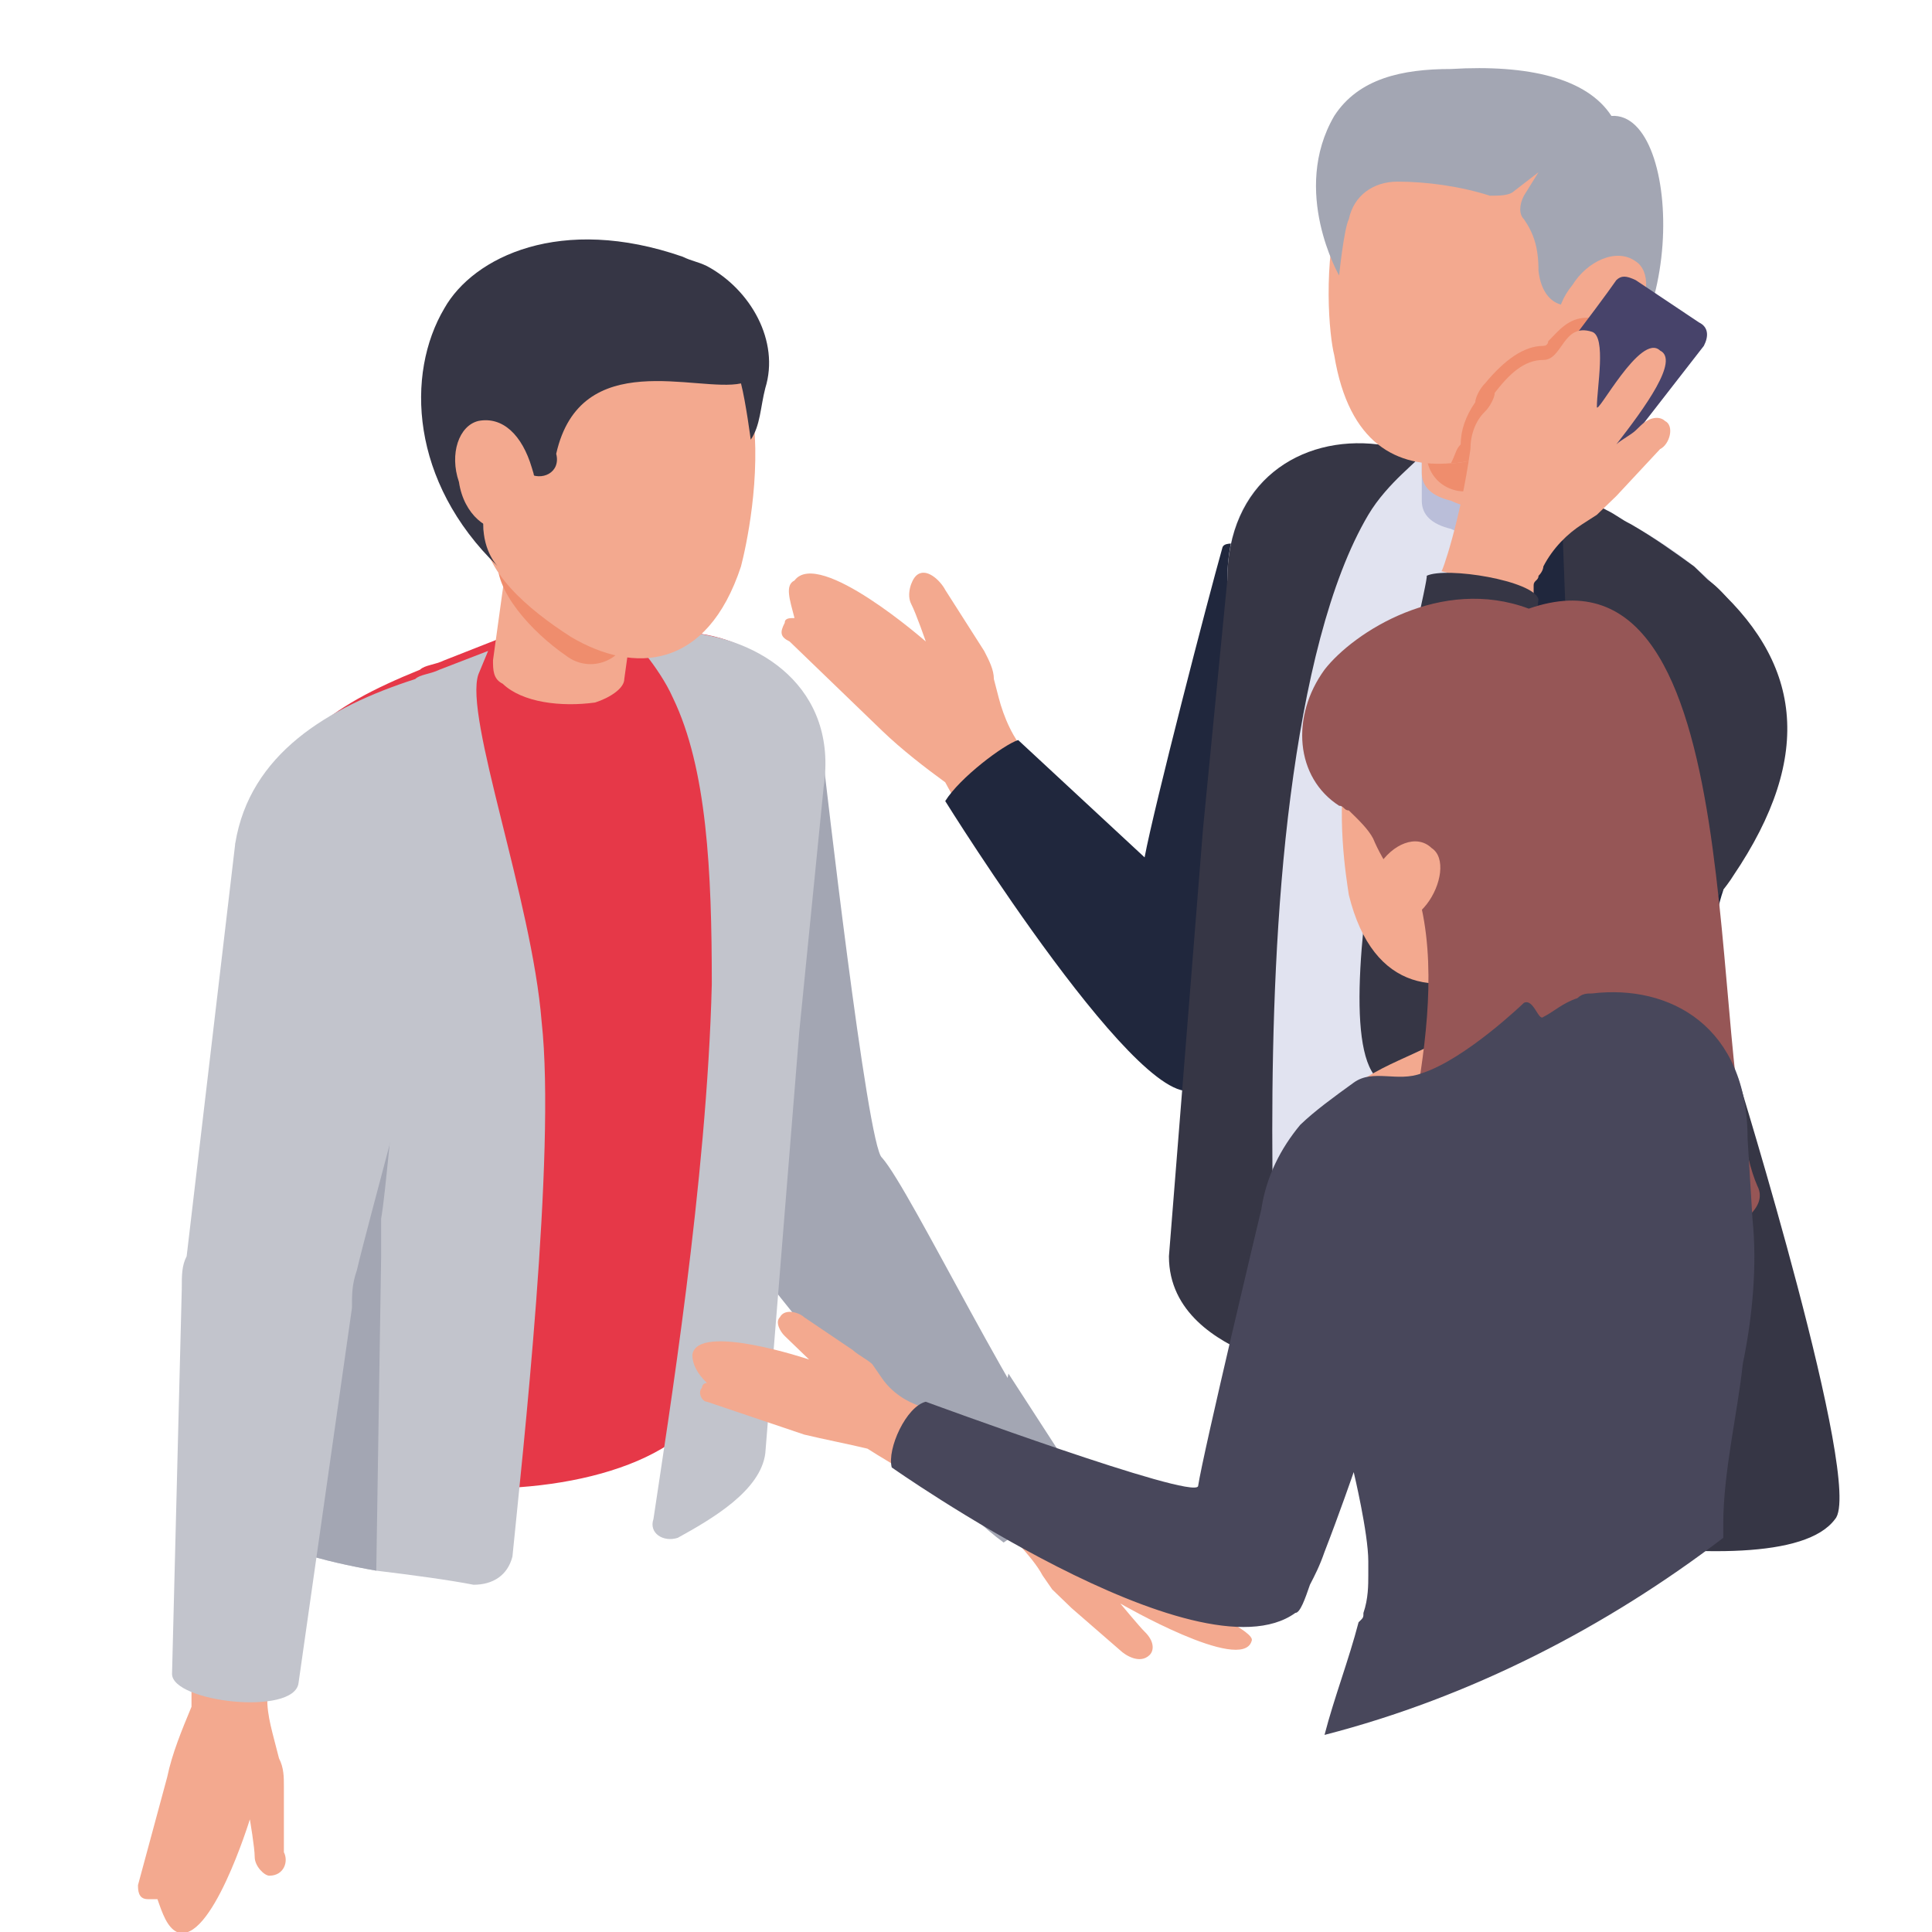 <svg width="84" height="84" viewBox="0 0 84 84" fill="none" xmlns="http://www.w3.org/2000/svg">
<g clip-path="url(#clip0_754_50415)">
<path d="M34.12 27.076C34.12 26.872 34.332 26.872 34.543 26.872C34.332 26.055 34.12 25.443 34.543 25.239C35.6 23.811 40.252 27.892 40.252 27.892C40.252 27.892 39.829 26.667 39.617 26.259C39.406 25.851 39.617 25.239 39.829 25.035C40.252 24.627 40.886 25.239 41.097 25.647L42.789 28.3C43 28.708 43.212 29.116 43.212 29.524L43.423 30.34C43.635 31.156 44.057 32.176 44.692 32.788C44.692 32.788 45.326 33.4 45.96 34.217L43 37.073C41.732 35.237 41.097 34.013 41.097 34.013C40.252 33.4 39.195 32.584 38.349 31.768L34.332 27.892C33.909 27.688 33.909 27.484 34.12 27.076Z" fill="#F3A98F"/>
<path d="M44.268 32.176C43.634 32.38 41.731 33.809 41.097 34.829C41.097 34.829 49.977 49.111 52.091 47.275C53.571 46.05 59.068 32.38 59.914 27.28C59.914 26.872 59.914 26.463 59.702 26.055C59.491 25.647 59.068 25.443 58.434 25.239C58.434 25.239 53.359 22.995 53.148 23.811C52.514 26.055 50.188 35.033 49.765 37.277L44.268 32.176Z" fill="#20273D"/>
<path d="M53.36 25.239L53.148 51.151C53.148 53.395 54.84 55.028 57.166 56.048C57.588 56.252 58.011 56.456 58.434 56.66C64.354 58.904 73.023 58.292 73.657 54.62L74.08 39.317L76.617 30.952C76.617 26.872 74.503 24.831 70.908 22.791C70.486 22.587 70.274 22.383 69.851 22.179L64.354 19.118C64.143 18.914 62.028 20.139 61.817 19.934C61.183 19.73 60.337 19.526 59.703 19.322C56.32 19.118 53.36 20.955 53.36 25.239Z" fill="#E1E3F0"/>
<path d="M63.086 21.159C64.355 21.567 66.257 21.567 67.314 20.955C67.737 20.751 67.949 20.343 67.949 20.139V21.975C67.949 22.179 67.737 22.587 67.314 22.791C66.257 23.403 64.355 23.607 63.086 22.995C62.24 22.791 61.817 22.383 61.817 21.771V19.935C62.029 20.343 62.452 20.955 63.086 21.159Z" fill="#BABED9"/>
<path d="M68.16 11.365H62.028V12.589H68.16V11.365Z" fill="#E1E3F0"/>
<path d="M67.949 20.751C67.949 20.955 67.737 21.363 67.314 21.567C66.257 22.179 64.355 22.383 63.086 21.771C62.24 21.567 61.817 21.159 61.817 20.547V12.385H67.949V20.751Z" fill="#F3A98F"/>
<path d="M50.823 54.62C50.823 57.068 52.938 58.292 54.417 58.904C54.84 59.108 55.475 58.7 55.475 58.292C55.475 55.64 54.84 44.418 56.109 34.625C56.743 29.728 57.8 25.239 59.492 22.383C60.337 20.955 61.818 19.934 61.606 19.934C60.972 19.73 60.549 19.526 60.126 19.322H59.915C56.532 18.914 53.36 20.955 53.36 25.239L52.303 36.053L50.823 54.62Z" fill="#363645"/>
<path d="M63.297 63.393C67.314 64.209 73.234 62.985 73.868 59.72L74.08 46.663C74.08 45.438 74.08 44.214 74.291 42.786C74.291 42.582 74.291 42.582 74.291 42.378C74.503 41.154 74.503 39.929 74.714 38.909C75.137 36.665 75.56 34.625 76.194 32.38C76.406 31.564 76.617 30.952 76.617 30.136C76.617 29.728 76.617 29.116 76.406 28.708C76.406 28.504 76.194 28.3 76.194 27.892C75.771 26.872 75.137 25.851 74.291 25.239C74.08 25.035 73.868 24.831 73.657 24.627C72.811 24.015 71.966 23.403 70.908 22.791C70.486 22.587 70.274 22.383 69.851 22.179L67.948 21.159L68.16 22.179C68.16 22.383 68.16 22.995 67.948 23.403C67.737 24.015 67.526 25.035 67.103 25.851C66.891 26.463 66.68 26.872 66.468 27.484C65.2 30.34 63.72 34.013 63.086 36.665C62.874 37.889 62.663 39.317 62.451 40.95C62.24 41.766 62.24 42.786 62.028 43.602C61.817 45.438 61.606 47.275 61.606 49.111C61.183 54.824 60.971 60.129 60.971 60.129C60.76 61.761 61.817 62.985 63.297 63.393Z" fill="#363645"/>
<path d="M62.028 13.61V19.73C62.028 20.955 63.297 21.771 64.566 21.159C66.257 20.343 68.16 18.914 68.16 17.282V13.61H62.028Z" fill="#EF8D6D"/>
<path d="M58.011 15.446C58.646 19.322 60.76 20.343 63.086 20.139C63.72 20.139 64.354 19.934 65.2 19.526C67.526 18.506 69.217 16.67 70.274 14.63C70.909 13.61 71.12 12.385 71.331 11.569C71.543 7.081 69.006 4.224 65.2 3.816C56.743 3 57.589 13.814 58.011 15.446Z" fill="#F3A98F"/>
<path d="M58.011 5.04C59.068 3.408 60.971 3 63.085 3C66.468 2.796 69.005 3.408 70.062 5.04C73.234 4.836 73.445 16.058 68.159 17.486C68.159 17.486 70.697 15.038 70.697 11.977C70.697 11.569 69.428 11.977 68.794 12.181C68.794 12.181 68.582 12.385 68.582 12.998C68.582 13.406 67.102 13.61 66.891 11.773C66.891 10.753 66.68 10.141 66.257 9.529C66.045 9.325 66.045 8.917 66.257 8.509L66.891 7.489L65.834 8.305C65.622 8.509 65.2 8.509 64.777 8.509C63.508 8.101 62.028 7.897 60.76 7.897C59.702 7.897 58.857 8.509 58.645 9.529C58.434 9.937 58.222 11.977 58.222 11.977C58.222 11.977 56.108 8.305 58.011 5.04Z" fill="#A3A6B3"/>
<path d="M68.372 12.385C67.526 13.405 67.526 14.63 68.16 15.038C68.794 15.446 70.063 15.038 70.909 14.018C71.754 12.997 71.754 11.773 71.12 11.365C70.274 10.753 69.006 11.365 68.372 12.385Z" fill="#F3A98F"/>
<path d="M63.086 20.139C63.72 20.139 64.355 19.934 65.2 19.526C67.526 18.506 69.217 16.67 70.275 14.63C70.275 14.222 70.063 14.018 69.64 13.814C69.429 13.814 69.217 13.814 69.006 13.814C68.16 13.814 67.737 14.426 67.314 14.834C67.314 14.834 67.314 15.038 67.103 15.038C66.257 15.038 65.412 15.65 64.566 16.67C64.355 16.874 64.143 17.282 64.143 17.486C63.72 18.098 63.509 18.71 63.509 19.322C63.297 19.526 63.297 19.73 63.086 20.139C63.086 19.934 63.086 20.139 63.086 20.139Z" fill="#EF8D6D"/>
<path d="M70.274 12.181C69.428 13.405 66.891 16.67 65.834 18.098C65.623 18.506 65.623 18.914 66.046 19.118L68.794 20.955C69.006 21.159 69.428 21.159 69.64 20.751L74.08 15.038C74.291 14.63 74.291 14.222 73.868 14.018L71.12 12.181C70.697 11.977 70.486 11.977 70.274 12.181Z" fill="#47436A"/>
<path d="M61.605 49.315C65.834 51.151 70.486 45.846 74.08 42.786L74.291 42.582C74.503 41.154 74.503 39.929 74.925 38.705C74.925 38.501 74.925 38.501 74.925 38.297L62.028 45.03C61.817 46.459 61.605 47.887 61.605 49.315Z" fill="#20273D"/>
<path d="M62.451 40.95C62.451 42.174 62.663 43.398 62.874 44.214L68.371 34.625L67.948 23.403C67.525 24.015 67.103 24.015 66.68 25.035C66.468 25.647 66.046 27.076 65.834 27.688C64.566 30.544 63.72 34.013 63.086 36.869C62.874 37.889 62.663 39.522 62.451 40.95Z" fill="#20273D"/>
<path d="M63.932 19.526C63.932 18.914 64.143 18.302 64.566 17.894C64.777 17.69 64.989 17.282 64.989 17.078C65.623 16.262 66.257 15.65 67.103 15.65C67.949 15.65 67.949 14.018 69.217 14.426C69.852 14.63 69.429 16.874 69.429 17.69C69.429 18.098 71.332 14.426 72.177 15.242C73.023 15.65 71.543 17.69 70.275 19.322C70.486 19.118 70.909 18.914 71.12 18.71L71.332 18.506C71.754 18.098 72.177 18.098 72.389 18.302C72.812 18.506 72.6 19.322 72.177 19.526L70.275 21.567C70.063 21.771 69.64 22.179 69.429 22.383L68.794 22.791C68.16 23.199 67.526 23.811 67.103 24.627C67.103 24.627 67.103 24.831 66.892 25.035C66.892 25.239 66.68 25.239 66.68 25.443C66.68 25.443 66.68 25.443 66.68 25.647C66.68 25.851 66.68 26.055 66.68 26.259H66.469L64.989 25.443L62.663 24.831C62.663 25.035 63.509 22.587 63.932 19.526Z" fill="#F3A98F"/>
<path d="M60.125 47.071C65.623 49.723 74.502 39.521 75.348 38.093C78.942 32.788 78.308 28.708 74.291 25.239C73.234 24.423 65.411 38.501 65.411 38.501L66.891 26.055C66.68 25.239 62.874 24.627 62.028 25.035C62.24 25.035 56.954 45.438 60.125 47.071Z" fill="#363645"/>
<path d="M6.423 82.572C6.634 82.572 6.634 82.572 6.846 82.572C7.057 83.184 7.269 83.796 7.691 84C9.171 84.612 10.863 79.103 10.863 79.103C10.863 79.103 11.074 80.328 11.074 80.736C11.074 81.144 11.497 81.552 11.709 81.552C12.343 81.552 12.554 80.939 12.343 80.531V77.675C12.343 77.267 12.343 76.859 12.131 76.451L11.92 75.635C11.709 74.819 11.497 74.002 11.709 73.186C11.709 73.186 11.92 72.574 12.131 71.554L8.326 70.738C8.326 72.778 8.326 74.207 8.326 74.207C7.903 75.227 7.48 76.247 7.269 77.267L6 81.96C6 82.164 6 82.572 6.423 82.572Z" fill="#F3A98F"/>
<path d="M30.949 33.197H35.812C35.812 33.197 37.715 49.927 38.349 50.335C39.617 51.763 44.48 61.965 47.017 64.821L43.635 67.066C40.252 64.617 32.429 54.62 31.16 52.783C30.103 51.151 28.623 35.033 28.623 35.033C28.412 34.217 30.526 32.992 30.949 33.197Z" fill="#A3A6B3"/>
<path d="M11.286 36.461L12.555 45.03L10.863 60.129C10.863 65.841 30.315 66.862 31.372 59.516L35.178 34.217C35.812 29.932 32.852 27.484 29.469 27.484C28.835 27.484 27.989 27.484 27.355 27.688C27.143 27.688 25.24 26.463 25.029 26.463L19.32 28.708C18.898 28.912 18.475 28.912 18.263 29.116C14.246 30.748 11.92 32.38 11.286 36.461Z" fill="#E63848"/>
<path d="M28.412 20.343L27.143 29.524C27.143 29.932 26.509 30.34 25.875 30.544C24.395 30.748 22.703 30.544 21.857 29.728C21.435 29.524 21.435 29.116 21.435 28.708L22.703 19.526L28.412 20.343Z" fill="#F3A98F"/>
<path d="M33.274 63.189C33.063 64.821 30.948 66.045 29.468 66.862C28.834 67.066 28.2 66.657 28.411 66.045C29.046 61.761 30.737 51.355 30.948 42.786C30.948 37.889 30.737 33.401 29.257 30.34C28.623 28.912 27.354 27.688 27.566 27.688C28.411 27.688 28.834 27.484 29.468 27.484H29.68C33.063 27.688 36.446 29.932 35.811 34.217L34.754 44.826L33.274 63.189Z" fill="#C2C4CC"/>
<path d="M10.229 36.665L10.44 37.481L12.555 45.03L10.229 63.189L10.018 65.025C10.018 65.433 10.229 65.841 10.652 66.249C11.709 67.27 14.035 67.882 16.36 68.29C18.052 68.494 19.532 68.698 20.589 68.902C21.435 68.902 22.069 68.494 22.28 67.678C22.703 63.393 24.183 50.131 23.549 44.418C23.126 39.113 20.166 31.156 20.8 29.32L21.223 28.3L19.109 29.116C18.686 29.32 18.263 29.32 18.052 29.524C14.246 30.748 10.863 32.788 10.229 36.665Z" fill="#C2C4CC"/>
<path d="M12.554 45.03L10.229 63.189L10.651 66.249C11.709 67.27 14.034 67.882 16.36 68.29L16.571 54.62C16.571 54.008 16.571 53.599 16.571 52.987C16.783 51.763 16.994 48.703 17.417 45.642L12.554 45.03Z" fill="#A3A6B3"/>
<path d="M18.686 42.786C18.263 45.03 15.938 53.395 15.515 55.232C15.303 55.844 15.303 56.252 15.303 56.864L12.978 73.186C12.766 74.615 7.48 74.003 7.48 72.778L7.903 56.048C7.903 55.436 7.903 55.028 8.115 54.62L10.229 36.665L18.686 42.786Z" fill="#C2C4CC"/>
<path d="M28.412 21.363L27.355 27.484C27.143 28.708 25.663 29.32 24.606 28.504C23.126 27.484 21.434 25.647 21.646 24.219L22.28 20.547L28.412 21.363Z" fill="#EF8D6D"/>
<path d="M32.217 24.627C30.737 29.116 27.566 29.32 24.817 27.688C22.915 26.463 21.012 24.831 21.012 22.995C21.012 21.567 20.166 20.139 20.166 18.914C20.377 14.63 23.337 12.181 26.72 12.181C34.966 12.385 32.64 22.995 32.217 24.627Z" fill="#F3A98F"/>
<path d="M19.32 13.405C20.588 11.161 24.394 9.325 29.68 11.161C30.102 11.365 30.314 11.365 30.737 11.569C32.64 12.589 33.908 14.834 33.274 16.874C33.062 17.69 33.062 18.506 32.64 19.118C32.64 19.118 32.428 17.486 32.217 16.67C30.314 17.078 25.24 15.038 24.183 19.73C24.394 20.547 23.548 20.955 22.914 20.547C22.491 20.547 22.068 20.139 21.857 19.934C21.645 19.322 20.8 19.118 20.8 19.526C20.377 20.751 21.011 21.975 21.011 22.791C21.011 24.015 21.645 24.627 21.645 24.627C17.84 20.955 17.628 16.262 19.32 13.405Z" fill="#363645"/>
<path d="M23.125 20.343C23.548 21.567 23.125 22.791 22.068 22.995C21.223 23.199 20.165 22.383 19.954 20.955C19.531 19.73 19.954 18.506 20.8 18.302C21.857 18.098 22.703 18.914 23.125 20.343Z" fill="#F3A98F"/>
<path d="M51.669 68.902C51.669 69.106 51.669 69.31 51.669 69.31C52.092 69.922 54.629 70.942 54.418 71.35C53.995 72.778 48.709 69.718 48.709 69.718C48.709 69.718 49.555 70.738 49.766 70.942C50.189 71.35 50.189 71.758 49.978 71.962C49.555 72.37 48.92 71.962 48.709 71.758L46.595 69.922C46.383 69.718 45.961 69.31 45.749 69.106L45.326 68.494C44.903 67.678 43.635 66.453 43.212 66.045L45.749 64.209C46.172 64.617 46.595 64.821 47.018 65.025C47.863 65.229 48.498 65.637 49.343 65.841C49.343 65.841 51.035 66.657 51.458 67.27C51.669 67.882 51.88 68.494 51.669 68.902Z" fill="#F3A98F"/>
<path d="M42.577 66.045L43.634 66.862C44.691 66.862 46.806 65.637 47.017 64.617L43.846 59.721L42.577 66.045Z" fill="#A3A6B3"/>
<path d="M41.097 61.353L39.405 64.005C38.348 63.393 37.714 62.985 37.714 62.985C36.868 62.781 35.811 62.577 34.965 62.373L30.737 60.945C30.525 60.945 30.314 60.537 30.525 60.333C30.525 60.129 30.737 60.129 30.737 60.129C30.314 59.721 30.102 59.312 30.102 58.904C30.314 57.476 35.177 59.108 35.177 59.108C35.177 59.108 34.331 58.292 34.12 58.088C33.908 57.884 33.697 57.476 33.908 57.272C34.12 56.864 34.754 57.068 34.965 57.272L37.08 58.7C37.291 58.904 37.714 59.108 37.925 59.312L38.348 59.925C38.771 60.537 39.405 60.945 40.04 61.149C40.04 60.945 40.462 61.149 41.097 61.353Z" fill="#F3A98F"/>
<path d="M60.76 65.433C60.76 65.433 77.251 69.514 79.788 66.045C81.057 64.617 75.56 46.867 75.56 46.867L74.503 46.05L70.274 46.867C69.64 47.071 69.005 46.05 69.005 46.05C69.428 48.295 72.388 59.108 73.023 61.557C73.023 61.965 60.76 61.965 60.76 61.965C61.605 62.373 61.605 65.025 60.76 65.433Z" fill="#363645"/>
<path d="M71.543 46.05C71.543 47.887 68.583 49.315 65.2 49.315C62.24 49.315 59.914 48.295 59.068 47.071C59.914 46.458 60.971 46.05 61.817 45.642C63.508 44.826 66.468 43.602 66.468 43.602C66.68 43.398 66.891 44.418 67.314 44.214C67.737 44.01 68.371 43.602 68.794 43.398C70.274 44.01 71.543 44.826 71.543 46.05Z" fill="#F3A98F"/>
<path d="M58.645 38.909C59.702 43.194 62.662 43.398 65.411 41.97C68.371 40.337 70.274 36.869 70.274 34.217C70.485 30.34 67.737 27.892 64.354 27.688C56.742 27.688 58.434 37.481 58.645 38.909Z" fill="#F3A98F"/>
<path d="M68.583 36.461V45.03C68.583 45.438 68.16 45.846 67.526 46.05C66.257 46.458 64.566 46.458 63.72 45.846C63.297 45.642 63.086 45.438 63.086 45.03V36.461H68.583Z" fill="#F3A98F"/>
<path d="M65.411 55.436C65.411 55.028 65.411 54.416 65.411 53.803C65.411 52.579 65.2 51.559 64.777 50.743C64.777 51.559 64.566 52.579 64.143 53.803C63.931 54.416 63.72 55.028 63.508 55.436C62.451 55.232 61.394 55.028 60.971 54.416C59.703 53.395 63.086 45.438 61.817 39.521C60.971 38.705 60.126 37.481 59.703 36.461C59.491 36.053 59.068 35.645 58.646 35.237C58.434 35.237 58.434 35.033 58.223 35.033C56.32 33.809 56.108 31.156 57.588 29.116C58.857 27.484 62.663 25.035 66.468 26.463C76.406 22.995 74.08 46.254 76.406 51.559C77.463 53.599 70.486 55.436 65.411 55.436Z" fill="#965656"/>
<path d="M59.915 37.685C59.28 38.501 59.069 39.725 59.703 40.133C60.338 40.542 61.395 40.133 62.029 39.317C62.663 38.501 62.875 37.277 62.24 36.869C61.606 36.257 60.549 36.665 59.915 37.685Z" fill="#F3A98F"/>
<path d="M74.925 66.249C74.925 64.005 75.56 61.353 75.771 59.312C76.194 57.272 76.405 55.028 76.194 52.987L75.983 49.519C75.983 44.622 72.6 42.786 69.217 43.194C69.005 43.194 68.794 43.194 68.583 43.398C67.948 43.602 67.525 44.01 67.103 44.214C66.891 44.418 66.68 43.398 66.257 43.602C66.257 43.602 63.72 46.05 61.817 46.663C60.76 47.071 59.703 46.458 58.857 47.071C58.011 47.683 57.165 48.295 56.531 48.907C55.685 49.927 55.051 51.151 54.84 52.579C54.84 52.579 52.303 63.189 52.091 64.617C51.88 65.229 40.251 60.945 40.251 60.945C39.405 61.149 38.56 62.985 38.771 63.801C38.771 63.801 52.091 73.186 56.32 70.126C56.531 70.126 56.743 69.514 56.954 68.902C57.165 68.494 57.377 68.086 57.588 67.474C58.223 65.841 58.857 64.005 58.857 64.005C58.857 64.005 59.491 66.657 59.491 67.882V68.086V68.29V68.494C59.491 68.902 59.491 69.514 59.28 70.126C59.28 70.33 59.28 70.33 59.068 70.534C58.645 72.166 58.011 73.799 57.588 75.431C63.931 73.799 69.851 70.738 74.925 66.862C74.925 66.657 74.925 66.453 74.925 66.249Z" fill="#48475B"/>
</g>
<defs>
<clipPath id="clip0_754_50415">
<rect width="84" height="84" fill="white"/>
</clipPath>
</defs>
</svg>
